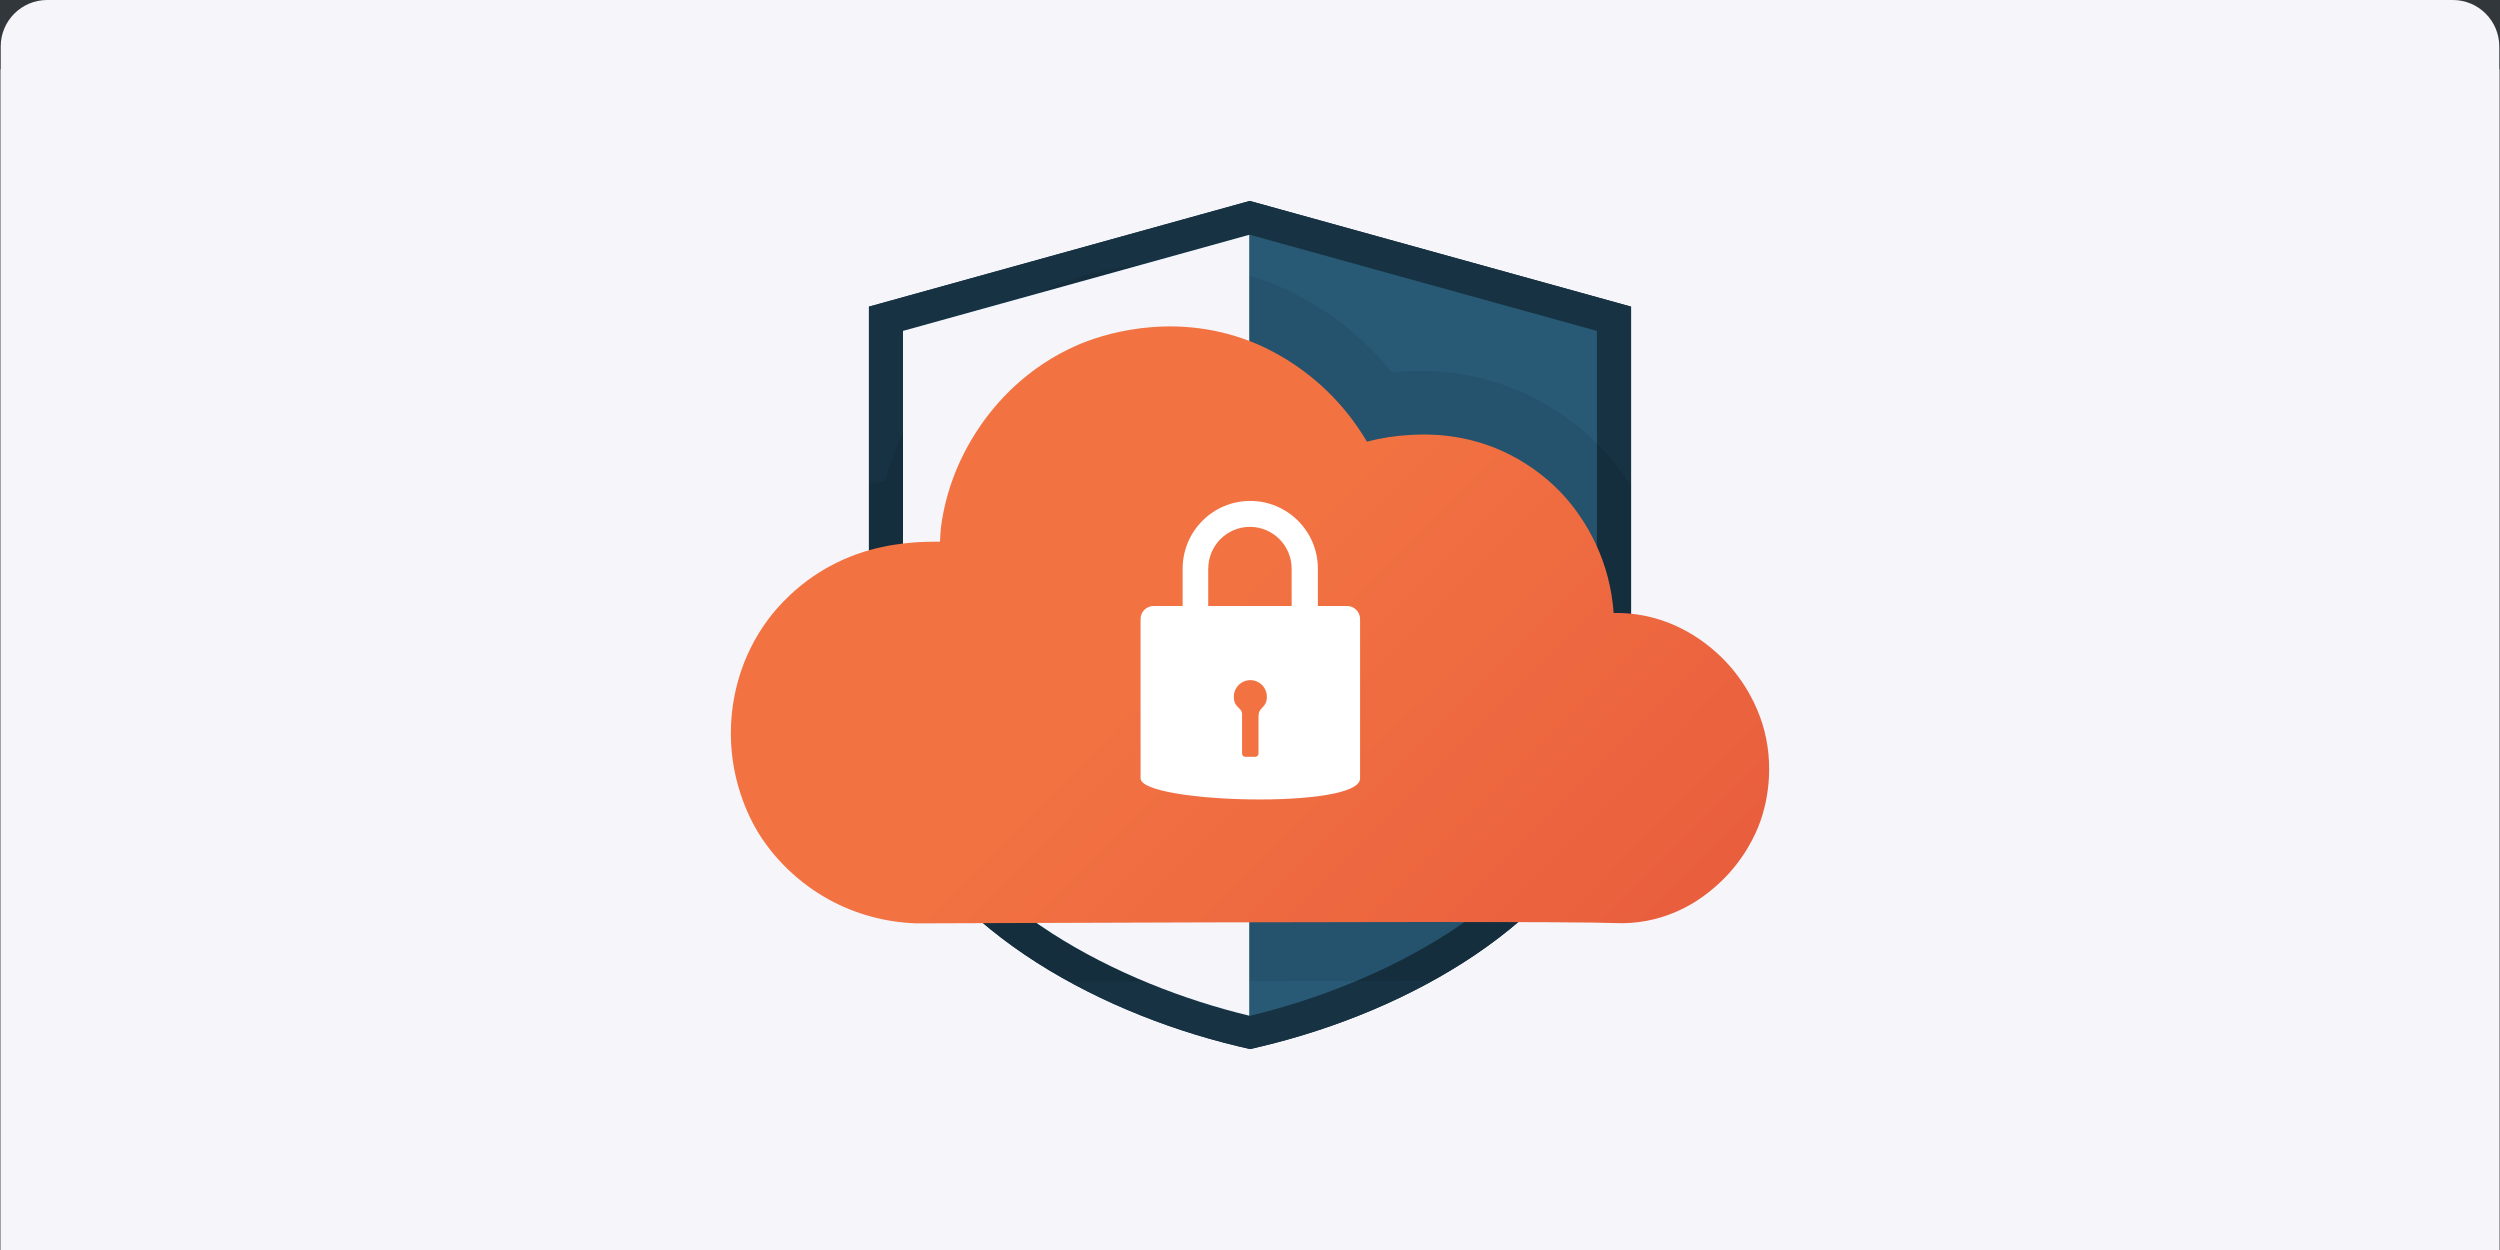 <?xml version="1.0" encoding="UTF-8"?><svg id="a" xmlns="http://www.w3.org/2000/svg" width="350" height="175" xmlns:xlink="http://www.w3.org/1999/xlink" viewBox="0 0 350 175"><rect x="0" y="0" width="350" height="175" fill="#808080" stroke="none"/><defs><clipPath id="b"><path d="m121.65,94.18v-51.25l53.31-14.8,53.39,14.8v51.25c.61,5.48-.1,11.04-2.08,16.25-7.13,18.86-29.01,31.1-49.53,36.03l-1.73.41-1.75-.41c-20.52-4.93-42.39-17.17-49.53-36.03-1.98-5.21-2.68-10.77-2.08-16.25h0Z" clip-rule="evenodd" fill="#173242" stroke-width="0"/></clipPath><clipPath id="c"><path d="m221.88,108.96c1.65-4.34,2.25-9.02,1.74-13.55l-.05-.86v-48.22l-48.62-13.47-48.53,13.47v48.65l-.05.42c-.5,4.57.1,9.25,1.73,13.55,6.76,17.85,28.64,28.88,46.86,33.26h.02s.03,0,.03,0c18.22-4.38,40.11-15.41,46.85-33.25Z" clip-rule="evenodd" fill="#285975" stroke-width="0"/></clipPath><linearGradient id="d" x1="220.93" y1="151.67" x2="162.35" y2="93.28" gradientUnits="userSpaceOnUse"><stop offset="0" stop-color="#e85d3d"/><stop offset="1" stop-color="#f27242"/></linearGradient></defs><rect y="0" width="350" height="9.71" fill="#32373c" stroke-width="0"/><path d="m349.9,175H.1V6.51C.1,2.91,3.01,0,6.61,0h336.78c3.6,0,6.51,2.91,6.51,6.51v168.49Z" fill="#f5f5fa" stroke-width="0"/><path d="m121.65,94.18v-51.25l53.31-14.8,53.39,14.8v51.25c.61,5.48-.1,11.04-2.08,16.25-7.13,18.86-29.01,31.1-49.53,36.03l-1.73.41-1.75-.41c-20.52-4.93-42.39-17.17-49.53-36.03-1.98-5.21-2.68-10.77-2.08-16.25h0Z" fill="#173242" fill-rule="evenodd"/><g clip-path="url(#b)"><path d="m121.65,94.18v-51.25l53.31-14.8,53.39,14.8v51.25c.61,5.48-.1,11.04-2.08,16.25-7.13,18.86-29.01,31.1-49.53,36.03l-1.73.41-1.75-.41c-20.52-4.93-42.39-17.17-49.53-36.03-1.98-5.21-2.68-10.77-2.08-16.25h0Z" fill="#173242" fill-rule="evenodd" stroke-width="0"/><path d="m254.15,98.06c-.87-2.72-3.04-7.98-7.86-12.67-4.68-4.56-9.64-6.75-13.63-7.78-.52-1.85-1.2-3.66-2.02-5.41-1.64-3.52-3.9-6.83-6.52-9.55-3.12-3.25-6.95-5.93-11.06-7.74-7.61-3.36-14.39-3.02-16.61-2.9-.53.03-1.05.06-1.58.11-1.08-1.33-2.23-2.59-3.47-3.78-5.25-5.06-10.7-7.63-13.48-8.72-14.39-5.61-27.21-.95-30.8.61-8.98,3.9-14.51,10.18-17.57,14.75-2.59,3.87-4.48,8.01-5.64,12.35-3.2.49-7.49,1.55-12,4.01-5.92,3.24-9.66,7.56-11.37,9.85-5.25,7.06-6.64,14.44-6.88,19.38-.48,9.92,3.4,17.4,5.09,20.16,1.79,2.92,5.85,8.4,12.99,12.34,4.96,2.74,10.6,4.28,16.32,4.44h.14s.14,0,.14,0c59.62-.23,92.11-.25,96.57-.05,2.13.1,4.28-.05,6.39-.44,5.22-.97,10.01-3.39,14.22-7.19,5.03-4.53,7.38-9.74,8.34-12.44,1.02-2.89,3.09-10.55.28-19.35Z" opacity=".08" stroke-width="0"/></g><path d="m179.17,104.22c0-1.44-.36-2.57-1.07-3.39-.71-.82-1.96-1.59-3.74-2.32-1.79-.73-3.43-1.47-4.95-2.21s-2.81-1.61-3.91-2.6c-1.09-.98-1.93-2.12-2.51-3.42-.58-1.29-.87-2.86-.87-4.7,0-3.08,1.04-5.61,3.11-7.61s4.85-3.16,8.31-3.48v-5.77h4.34v5.87c3.33.49,5.95,1.86,7.86,4.11,1.9,2.25,2.86,5.1,2.86,8.57h-9.24c0-1.89-.37-3.35-1.09-4.37-.73-1.02-1.77-1.53-3.12-1.53-1.2,0-2.14.38-2.8,1.13-.67.76-1,1.8-1,3.13s.38,2.42,1.15,3.21,1.99,1.55,3.69,2.27c1.69.72,3.29,1.47,4.79,2.24,1.5.78,2.8,1.65,3.89,2.64,1.09.98,1.95,2.13,2.57,3.44.62,1.31.93,2.89.93,4.73,0,3.11-.99,5.66-2.97,7.62-1.98,1.97-4.67,3.11-8.07,3.44v5.49h-4.34v-5.52c-3.97-.42-7.02-1.78-9.14-4.08s-3.18-5.34-3.18-9.11h9.21c0,2.08.46,3.66,1.38,4.74.92,1.08,2.23,1.63,3.92,1.63,1.24,0,2.21-.37,2.92-1.11.71-.74,1.07-1.75,1.07-3.05Z" fill="#fff" stroke-width="0"/><path d="m221.88,108.96c1.65-4.34,2.25-9.02,1.74-13.55l-.05-.86v-48.22l-48.62-13.47-48.53,13.47v48.65l-.05.42c-.5,4.57.1,9.25,1.73,13.55,6.76,17.85,28.64,28.88,46.86,33.26h.02s.03,0,.03,0c18.22-4.38,40.11-15.41,46.85-33.25Z" fill="#285975" fill-rule="evenodd"/><g clip-path="url(#c)"><path d="m254.15,98.06c-.87-2.72-3.04-7.98-7.86-12.67-4.68-4.56-9.64-6.75-13.63-7.78-.52-1.85-1.2-3.66-2.02-5.41-1.64-3.52-3.9-6.83-6.52-9.55-3.12-3.25-6.95-5.93-11.06-7.74-7.61-3.36-14.39-3.02-16.61-2.9-.53.03-1.05.06-1.58.11-1.08-1.33-2.23-2.59-3.47-3.78-5.25-5.06-10.7-7.63-13.48-8.72-14.39-5.61-27.21-.95-30.8.61-8.98,3.9-14.51,10.18-17.57,14.75-2.59,3.87-4.48,8.01-5.64,12.35-3.2.49-7.49,1.55-12,4.01-5.92,3.24-9.66,7.56-11.37,9.85-5.25,7.06-6.64,14.44-6.88,19.38-.48,9.92,3.4,17.4,5.09,20.16,1.79,2.92,5.85,8.4,12.99,12.34,4.96,2.74,10.6,4.28,16.32,4.44h.14s.14,0,.14,0c59.62-.23,92.11-.25,96.57-.05,2.13.1,4.28-.05,6.39-.44,5.22-.97,10.01-3.39,14.22-7.19,5.03-4.53,7.38-9.74,8.34-12.44,1.02-2.89,3.09-10.55.28-19.35Z" opacity=".08" stroke-width="0"/><rect x="90.51" y="18.41" width="84.38" height="141.2" fill="#f5f5fa" stroke-width="0"/></g><path d="m246.67,101.14c-.62-1.95-2.19-5.72-5.65-9.11-4.25-4.14-8.74-5.55-11.77-6-1.1-.16-2.22-.24-3.34-.21-.24-3.38-1.08-6.64-2.51-9.69-1.25-2.67-2.95-5.17-4.92-7.23-2.35-2.44-5.23-4.46-8.32-5.83-5.72-2.53-10.79-2.28-12.69-2.18-2.06.1-4.1.42-6.1.94-1.54-2.62-3.42-5.01-5.61-7.12-4.17-4.02-8.46-6.05-10.64-6.9-11.32-4.41-21.42-.74-24.25.49-7.06,3.07-11.43,8.03-13.85,11.65-2.78,4.15-4.58,8.75-5.26,13.67-.06.41-.13,1.35-.16,2.21-1.26.01-2.53.03-2.92.06-2.37.17-7.3.53-12.58,3.42-4.48,2.45-7.29,5.7-8.57,7.42-3.95,5.32-5,10.9-5.18,14.65-.37,7.52,2.55,13.15,3.82,15.22,1.34,2.19,4.41,6.31,9.81,9.3,3.76,2.08,8.02,3.24,12.38,3.37,61.08-.24,93.05-.25,97.76-.04,1.46.07,2.94-.04,4.39-.31,5.46-1.02,8.88-4.1,10-5.11,3.6-3.25,5.28-6.96,5.96-8.88.73-2.06,2.21-7.53.2-13.81Z" fill="url(#d)" stroke-width="0"/><path d="m188.57,84.84h-4.07v-5.24c0-5.22-4.25-9.47-9.47-9.47s-9.46,4.25-9.46,9.47v5.24h-4.07c-1,0-1.82.82-1.82,1.82v22.31c0,3.48,30.73,4.37,30.73.02v-22.33c0-1-.82-1.82-1.82-1.82Zm-19.41-5.24c0-3.22,2.62-5.84,5.83-5.84s5.84,2.62,5.84,5.84v5.24h-11.68v-5.24Z" fill="#fff" stroke-width="0"/><path d="m176.19,100.16v5.34c0,.25-.2.45-.45.45h-1.4c-.25,0-.45-.21-.45-.45v-5.46c.04-1.05-1.15-.85-1.15-2.51,0-1.28,1.04-2.31,2.31-2.31s2.31,1.03,2.31,2.31c0,1.64-1.15,1.41-1.15,2.64h0Z" fill="#f27242" fill-rule="evenodd" stroke-width="0"/></svg>